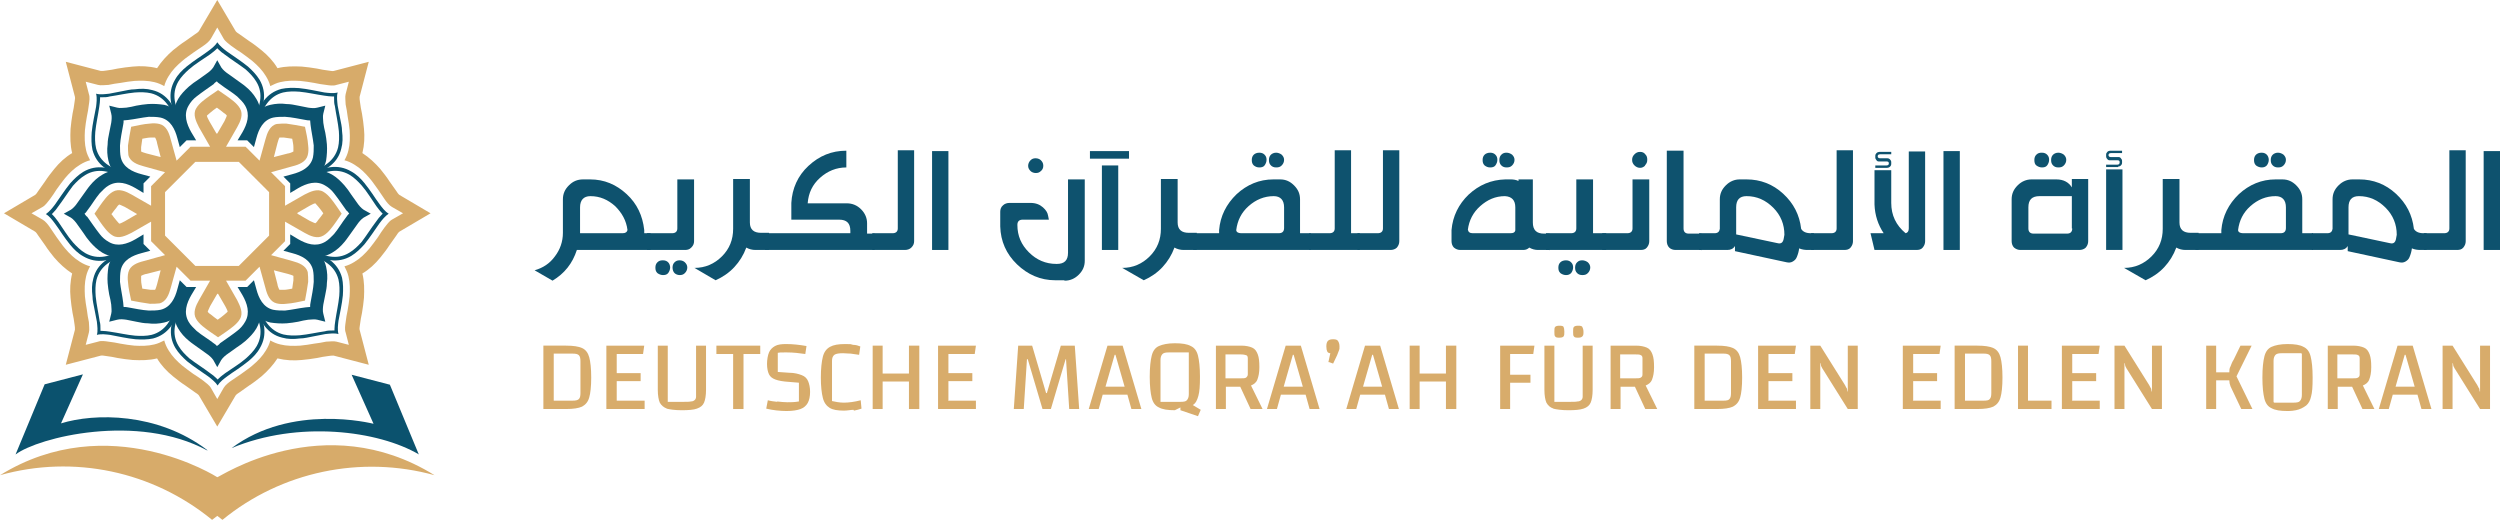 <?xml version="1.0" encoding="UTF-8"?>
<svg id="Layer_1" xmlns="http://www.w3.org/2000/svg" version="1.1" viewBox="0 0 627.1 130.4">
  <!-- Generator: Adobe Illustrator 29.2.1, SVG Export Plug-In . SVG Version: 2.1.0 Build 116)  -->
  <defs>
    <style>
      .st0 {
        fill: #d8ac6b;
      }

      .st1 {
        fill: #d7ab6a;
      }

      .st1, .st2 {
        fill-rule: evenodd;
      }

      .st3 {
        fill: #0e526e;
      }

      .st2 {
        fill: #0b526e;
      }
    </style>
  </defs>
  <g id="Layer_11" data-name="Layer_1">
    <path class="st2" d="M52,113c-17.5-9.5-42.4-3.3-48.1,1l7.3-17.6,9.6-2.5-5.5,12.3c8.4-2.6,24.2-2.8,36.7,6.7h0Z"/>
    <path class="st1" d="M55.8,130.4c-.4-.3-.9-.7-1.3-1-.4.3-.9.7-1.3,1-14.9-12.2-34.7-16.4-53.2-11.2,27.3-16.9,54.5.5,54.5.5.3.2,26.6-17.8,54.5-.5-18.5-5.1-38.4-.9-53.2,11.2h0Z"/>
    <g>
      <path class="st1" d="M39.4,17.1c1.1-1.7,2.5-3.2,4-4.5,1-.8,2-1.6,3.1-2.3.8-.6,1.6-1.1,2.4-1.7.3-.2.8-.5,1-.8l4.6-7.8,4.6,7.8c.2.3.7.6,1,.8.8.6,1.6,1.1,2.4,1.7,1.1.7,2.1,1.5,3.1,2.3,1.6,1.3,3,2.8,4,4.5,2-.5,4-.5,6.1-.4,1.3.1,2.5.3,3.8.5,1,.2,1.9.4,2.9.5.3,0,.9.2,1.3.1l8.8-2.3-2.3,8.8c0,.3,0,.9.1,1.3.1,1,.3,1.9.5,2.9.2,1.3.4,2.5.5,3.8.2,2,.1,4.1-.4,6.1,1.7,1.1,3.2,2.5,4.5,4,.8,1,1.6,2,2.3,3.1.6.8,1.1,1.6,1.7,2.4.2.3.5.8.8,1l7.8,4.6-7.8,4.6c-.3.2-.6.7-.8,1-.6.8-1.1,1.6-1.7,2.4-.7,1.1-1.5,2.1-2.3,3.1-1.3,1.6-2.8,3-4.5,4,.5,2,.5,4,.4,6.1-.1,1.3-.3,2.5-.5,3.8-.2,1-.4,1.9-.5,2.9,0,.3-.2.9-.1,1.3l2.3,8.8-8.8-2.3c-.3,0-.9,0-1.3.1-1,.1-1.9.3-2.9.5-1.3.2-2.5.4-3.8.5-2,.2-4.1.1-6.1-.4-1.1,1.7-2.5,3.2-4,4.5-1,.8-2,1.6-3.1,2.3-.8.6-1.6,1.1-2.4,1.7-.3.2-.8.5-1,.8l-4.6,7.8-4.6-7.8c-.2-.3-.7-.6-1-.8-.8-.6-1.6-1.1-2.4-1.7-1.1-.7-2.1-1.5-3.1-2.3-1.6-1.3-3-2.8-4-4.5-2,.5-4,.5-6.1.4-1.3-.1-2.5-.3-3.8-.5-1-.2-1.9-.4-2.9-.5-.3,0-.9-.2-1.3-.1l-8.8,2.3,2.3-8.8c0-.3,0-.9-.1-1.3-.1-1-.3-1.9-.5-2.9-.2-1.3-.4-2.5-.5-3.8-.2-2-.1-4.1.4-6.1-1.7-1.1-3.2-2.5-4.5-4-.8-1-1.6-2-2.3-3.1-.6-.8-1.1-1.6-1.7-2.4-.2-.3-.5-.8-.8-1l-7.8-4.6,7.8-4.6c.3-.2.6-.7.8-1,.6-.8,1.1-1.6,1.7-2.4.7-1.1,1.5-2.1,2.3-3.1,1.3-1.6,2.8-3,4.5-4-.5-2-.5-4-.4-6.1.1-1.3.3-2.5.5-3.8.2-1,.4-1.9.5-2.9,0-.3.2-.9.1-1.3l-2.3-8.8,8.8,2.3c.3,0,.9,0,1.3-.1,1-.1,1.9-.3,2.9-.5,1.3-.2,2.5-.4,3.8-.5,2-.2,4.1-.1,6.1.4h0ZM41.2,21.6c.2-.8.6-1.7,1.1-2.5.9-1.5,2.1-2.7,3.4-3.8.9-.8,1.9-1.4,2.8-2.1.8-.6,1.7-1.1,2.5-1.7.6-.4,1.5-1.1,1.9-1.8l1.6-2.8,1.6,2.8c.4.7,1.3,1.3,1.9,1.8.8.6,1.7,1.2,2.5,1.7,1,.7,1.9,1.4,2.8,2.1,1.3,1.1,2.5,2.3,3.4,3.8.5.8.9,1.7,1.1,2.5.8-.4,1.6-.8,2.5-1,1.6-.4,3.4-.4,5-.3,1.2.1,2.3.3,3.5.5,1,.2,2,.4,3,.5.7.1,1.8.3,2.6,0l3.1-.8-.8,3.1c-.2.7,0,1.8,0,2.6.2,1,.4,2,.5,3,.2,1.2.4,2.3.5,3.5.1,1.7.1,3.4-.3,5-.2.9-.6,1.8-1,2.5.8.2,1.7.6,2.5,1.1,1.5.9,2.7,2.1,3.8,3.4.8.9,1.4,1.9,2.1,2.8.6.8,1.1,1.7,1.7,2.5.4.6,1.1,1.5,1.8,1.9l2.8,1.6-2.8,1.6c-.7.4-1.3,1.3-1.8,1.9-.6.8-1.2,1.7-1.7,2.5-.7,1-1.4,1.9-2.1,2.8-1.1,1.3-2.3,2.5-3.8,3.4-.8.5-1.7.9-2.5,1.1.4.8.8,1.6,1,2.5.4,1.6.4,3.4.3,5-.1,1.2-.3,2.3-.5,3.5-.2,1-.4,2-.5,3-.1.7-.3,1.8,0,2.6l.8,3.1-3.1-.8c-.7-.2-1.8,0-2.6,0-1,.2-2,.4-3,.5-1.2.2-2.3.4-3.5.5-1.7.1-3.4.1-5-.3-.9-.2-1.8-.6-2.5-1-.2.8-.6,1.7-1.1,2.5-.9,1.5-2.1,2.7-3.4,3.8-.9.8-1.9,1.4-2.8,2.1-.8.6-1.7,1.1-2.5,1.7-.6.4-1.5,1.1-1.9,1.8l-1.6,2.8-1.6-2.8c-.4-.7-1.3-1.3-1.9-1.8-.8-.6-1.7-1.2-2.5-1.7-1-.7-1.9-1.4-2.8-2.1-1.3-1.1-2.5-2.3-3.4-3.8-.5-.8-.9-1.7-1.1-2.5-.8.4-1.6.8-2.5,1-1.6.4-3.4.4-5,.3-1.2-.1-2.3-.3-3.5-.5-1-.2-2-.4-3-.5-.7-.1-1.8-.3-2.6,0l-3.1.8.8-3.1c.2-.7,0-1.8,0-2.6-.2-1-.4-2-.5-3-.2-1.2-.4-2.3-.5-3.5-.1-1.7-.1-3.4.3-5,.2-.9.6-1.8,1-2.5-.8-.2-1.7-.6-2.5-1.1-1.5-.9-2.7-2.1-3.8-3.4-.8-.9-1.4-1.9-2.1-2.8-.6-.8-1.1-1.7-1.7-2.5-.4-.6-1.1-1.5-1.8-1.9l-2.8-1.6,2.8-1.6c.7-.4,1.3-1.3,1.8-1.9.6-.8,1.2-1.7,1.7-2.5.7-1,1.4-1.9,2.1-2.8,1.1-1.3,2.3-2.5,3.8-3.4.8-.5,1.7-.9,2.5-1.1-.4-.8-.8-1.6-1-2.5-.4-1.6-.4-3.4-.3-5,.1-1.2.3-2.3.5-3.5.2-1,.4-2,.5-3,.1-.7.3-1.8,0-2.6l-.8-3.1,3.1.8c.7.2,1.8,0,2.6,0,1-.2,2-.4,3-.5,1.2-.2,2.3-.4,3.5-.5,1.7-.1,3.4-.1,5,.3.9.2,1.8.6,2.5,1h0ZM37.9,46.7v4.9l-4.9-2.8c-1.4-.8-3.2-1.6-4.7-.7-.7.4-1.3,1-1.8,1.6-1,1.2-1.9,2.6-2.8,3.9.9,1.3,1.8,2.7,2.8,3.9.5.6,1.1,1.2,1.8,1.6,1.5.9,3.3,0,4.7-.7l4.9-2.8v4.9l3.5,3.5-5.4,1.5c-1.6.4-3.4,1.1-3.8,2.8-.2.8-.2,1.6-.1,2.4.1,1.6.5,3.2.8,4.7,1.6.3,3.2.6,4.7.8.8,0,1.6,0,2.4-.1,1.7-.4,2.4-2.3,2.8-3.8l1.5-5.4,3.5,3.5h4.9l-2.8,4.9c-.8,1.4-1.6,3.2-.7,4.7.4.7,1,1.3,1.6,1.8,1.2,1,2.6,1.9,3.9,2.8,1.3-.9,2.7-1.8,3.9-2.8.6-.5,1.2-1.1,1.6-1.8.9-1.5,0-3.3-.7-4.7l-2.8-4.9h4.9l3.5-3.5,1.5,5.4c.4,1.6,1.1,3.4,2.8,3.8.8.2,1.6.2,2.4.1,1.6-.1,3.2-.5,4.7-.8.3-1.6.6-3.2.8-4.7,0-.8,0-1.6-.1-2.4-.4-1.7-2.3-2.4-3.8-2.8l-5.4-1.5,3.5-3.5v-4.9l4.9,2.8c1.4.8,3.2,1.6,4.7.7.7-.4,1.3-1,1.8-1.6,1-1.2,1.9-2.6,2.8-3.9-.9-1.3-1.8-2.7-2.8-3.9-.5-.6-1.1-1.2-1.8-1.6-1.5-.9-3.3,0-4.7.7l-4.9,2.8v-4.9l-3.5-3.5,5.4-1.5c1.6-.4,3.4-1.1,3.8-2.8.2-.8.2-1.6.1-2.4-.1-1.6-.5-3.2-.8-4.7-1.6-.3-3.2-.6-4.7-.8-.8,0-1.6,0-2.4.1-1.7.4-2.4,2.3-2.8,3.8l-1.5,5.4-3.5-3.5h-4.9l2.8-4.9c.8-1.4,1.6-3.2.7-4.7-.4-.7-1-1.3-1.6-1.8-1.2-1-2.6-1.9-3.9-2.8-1.3.9-2.7,1.8-3.9,2.8-.6.5-1.2,1.1-1.6,1.8-.9,1.5,0,3.3.7,4.7l2.8,4.9h-4.9l-3.5,3.5-1.5-5.4c-.4-1.6-1.1-3.4-2.8-3.8-.8-.2-1.6-.2-2.4-.1-1.6.1-3.2.5-4.7.8-.3,1.6-.6,3.2-.8,4.7,0,.8,0,1.6.1,2.4.4,1.7,2.3,2.4,3.8,2.8l5.4,1.5-3.5,3.5h0ZM27.9,53.6c.4.6.8,1.1,1.3,1.7.2.2.5.6.7.8.4,0,1.1-.5,1.4-.6l3.1-1.8-3.1-1.8c-.3-.1-1-.5-1.4-.6-.3.2-.6.6-.7.8-.4.5-.9,1.1-1.3,1.7h0ZM41.4,49.6v9.5l3.8,3.8,3.8,3.8h10.9l3.8-3.8,3.8-3.8v-10.9l-3.8-3.8-3.8-3.8h-10.9l-3.8,3.8-3.8,3.8v1.4h0ZM40.3,67.8l-3.5.9c-.3,0-1.1.3-1.4.5,0,.3,0,.8,0,1.1,0,.7.2,1.4.3,2.1.7.1,1.4.2,2.1.3.3,0,.7,0,1.1,0,.2-.3.4-1.1.5-1.4l.9-3.5h0ZM54.5,73.7l-1.8,3.1c-.1.3-.5,1-.6,1.4.2.3.6.6.8.7.5.4,1.1.9,1.7,1.3.6-.4,1.1-.8,1.7-1.3.2-.2.6-.5.8-.7,0-.4-.5-1.1-.6-1.4l-1.8-3.1h0ZM68.7,67.8l.9,3.5c0,.3.3,1.1.5,1.4.3,0,.8,0,1.1,0,.7,0,1.4-.2,2.1-.3.1-.7.2-1.4.3-2.1,0-.3,0-.7,0-1.1-.3-.2-1.1-.4-1.4-.5l-3.5-.9h0ZM74.6,53.6l3.1,1.8c.3.1,1,.5,1.4.6.3-.2.6-.6.7-.8.4-.5.9-1.1,1.3-1.7-.4-.6-.8-1.1-1.3-1.7-.2-.2-.5-.6-.7-.8-.4,0-1.1.5-1.4.6l-3.1,1.8h0ZM68.7,39.4l3.5-.9c.3,0,1.1-.3,1.4-.5,0-.3,0-.8,0-1.1,0-.7-.2-1.4-.3-2.1-.7-.1-1.4-.2-2.1-.3-.3,0-.7,0-1.1,0-.2.3-.4,1.1-.5,1.4l-.9,3.5h0ZM54.5,33.5l1.8-3.1c.1-.3.5-1,.6-1.4-.2-.3-.6-.6-.8-.7-.5-.4-1.1-.9-1.7-1.3-.6.4-1.1.8-1.7,1.3-.2.2-.6.5-.8.7,0,.4.5,1.1.6,1.4l1.8,3.1h0ZM40.3,39.4l-.9-3.5c0-.3-.3-1.1-.5-1.4-.3,0-.8,0-1.1,0-.7,0-1.4.2-2.1.3-.1.7-.2,1.4-.3,2.1,0,.3,0,.7,0,1.1.3.2,1.1.4,1.4.5l3.5.9h0Z"/>
      <path class="st2" d="M28.3,42.8c-.5-.7-.9-1.6-1.1-2.5-.3-1.3-.4-2.7-.2-4.1,0-1,.2-1.9.4-2.9.2-.8.3-1.7.5-2.5.1-.7.2-1.6,0-2.3l-.5-2,2,.5c.7.2,1.6,0,2.3,0,.8-.1,1.7-.3,2.5-.5,1-.2,1.9-.3,2.9-.4,1.4-.1,2.8,0,4.1.2.9.2,1.8.6,2.5,1.1.2-.9.5-1.7,1-2.6.7-1.2,1.7-2.2,2.7-3.1.7-.6,1.5-1.2,2.3-1.7.7-.5,1.4-1,2.1-1.5.6-.4,1.3-1,1.7-1.6l1-1.8,1,1.8c.4.6,1.1,1.2,1.7,1.6.7.5,1.4,1,2.1,1.5.8.6,1.6,1.1,2.3,1.7,1.1.9,2,1.9,2.7,3.1.5.8.8,1.7,1,2.6.7-.5,1.6-.9,2.5-1.1,1.3-.3,2.7-.4,4.1-.2,1,0,1.9.2,2.9.4.8.2,1.7.3,2.5.5.7.1,1.6.2,2.3,0l2-.5-.5,2c-.2.7,0,1.6,0,2.3.1.8.3,1.7.5,2.5.2,1,.3,1.9.4,2.9.1,1.4,0,2.8-.2,4.1-.2.9-.6,1.8-1.1,2.5.9.2,1.7.5,2.6,1,1.2.7,2.2,1.7,3.1,2.7.6.7,1.2,1.5,1.7,2.3.5.7,1,1.4,1.5,2.1.4.6,1,1.3,1.6,1.7l1.8,1-1.8,1c-.6.4-1.2,1.1-1.6,1.7-.5.7-1,1.4-1.5,2.1-.6.8-1.1,1.6-1.7,2.3-.9,1.1-1.9,2-3.1,2.7-.8.5-1.7.8-2.6,1,.5.7.9,1.6,1.1,2.5.3,1.3.4,2.7.2,4.1,0,1-.2,1.9-.4,2.9-.2.8-.3,1.7-.5,2.5-.1.7-.2,1.6,0,2.3l.5,2-2-.5c-.7-.2-1.6,0-2.3,0-.8.1-1.7.3-2.5.5-1,.2-1.9.3-2.9.4-1.4.1-2.8,0-4.1-.2-.9-.2-1.8-.6-2.5-1.1-.2.9-.5,1.7-1,2.6-.7,1.2-1.7,2.2-2.7,3.1-.7.6-1.5,1.2-2.3,1.7-.7.5-1.4,1-2.1,1.5-.6.4-1.3,1-1.7,1.6l-1,1.8-1-1.8c-.4-.6-1.1-1.2-1.7-1.6-.7-.5-1.4-1-2.1-1.5-.8-.6-1.6-1.1-2.3-1.7-1.1-.9-2-1.9-2.7-3.1-.5-.8-.8-1.7-1-2.6-.7.5-1.6.9-2.5,1.1-1.3.3-2.7.4-4.1.2-1,0-1.9-.2-2.9-.4-.8-.2-1.7-.3-2.5-.5-.7-.1-1.6-.2-2.3,0l-2,.5.5-2c.2-.7,0-1.6,0-2.3-.1-.8-.3-1.7-.5-2.5-.2-1-.3-1.9-.4-2.9-.1-1.4,0-2.8.2-4.1.2-.9.6-1.8,1.1-2.5-.9-.2-1.7-.5-2.6-1-1.2-.7-2.2-1.7-3.1-2.7-.6-.7-1.2-1.5-1.7-2.3-.5-.7-1-1.4-1.5-2.1-.4-.6-1-1.3-1.6-1.7l-1.8-1,1.8-1c.6-.4,1.2-1.1,1.6-1.7.5-.7,1-1.4,1.5-2.1.6-.8,1.1-1.6,1.7-2.3.9-1.1,1.9-2,3.1-2.7.8-.5,1.7-.8,2.6-1h0ZM36,46v2.4l-2-1.2c-2.1-1.2-4.4-2-6.7-.7-.9.5-1.6,1.3-2.3,2-1.1,1.3-2,2.9-3.1,4.3-.2.3-.4.6-.7.8.2.3.4.6.7.8,1,1.4,2,2.9,3.1,4.3.6.8,1.4,1.5,2.3,2,2.2,1.3,4.6.5,6.7-.7l2-1.2v2.4l1.7,1.7-2.2.6c-2.3.6-4.6,1.7-5.2,4.2-.2,1-.2,2-.2,3,.2,1.8.6,3.5.8,5.2,0,.4.1.7.1,1.1.4,0,.7,0,1.1.1,1.7.3,3.5.7,5.2.8,1,0,2.1,0,3-.2,2.5-.6,3.6-2.9,4.2-5.2l.6-2.2,1.7,1.7h2.4l-1.2,2c-1.2,2.1-2,4.4-.7,6.7.5.9,1.3,1.6,2,2.3,1.3,1.1,2.9,2,4.3,3.1.3.2.6.4.8.7.3-.2.6-.4.8-.7,1.4-1,2.9-2,4.3-3.1.8-.6,1.5-1.4,2-2.3,1.3-2.2.5-4.6-.7-6.7l-1.2-2h2.4l1.7-1.7.6,2.2c.6,2.3,1.7,4.6,4.2,5.2,1,.2,2,.2,3,.2,1.8-.2,3.5-.6,5.2-.8.4,0,.7-.1,1.1-.1,0-.4,0-.7.1-1.1.3-1.7.7-3.5.8-5.2,0-1,0-2.1-.2-3-.6-2.5-2.9-3.6-5.2-4.2l-2.2-.6,1.7-1.7v-2.4l2,1.2c2.1,1.2,4.4,2,6.7.7.9-.5,1.6-1.3,2.3-2,1.1-1.3,2-2.9,3.1-4.3.2-.3.4-.6.7-.8-.2-.3-.4-.6-.7-.8-1-1.4-2-2.9-3.1-4.3-.6-.8-1.4-1.5-2.3-2-2.2-1.3-4.6-.5-6.7.7l-2,1.2v-2.4l-1.7-1.7,2.2-.6c2.3-.6,4.6-1.7,5.2-4.2.2-1,.2-2,.2-3-.2-1.8-.6-3.5-.8-5.2,0-.4-.1-.7-.1-1.1-.4,0-.7,0-1.1-.1-1.7-.3-3.5-.7-5.2-.8-1,0-2.1,0-3,.2-2.5.6-3.6,2.9-4.2,5.2l-.6,2.2-1.7-1.7h-2.4l1.2-2c1.2-2.1,2-4.4.7-6.7-.5-.9-1.3-1.6-2-2.3-1.3-1.1-2.9-2-4.3-3.1-.3-.2-.6-.4-.8-.7-.3.2-.6.4-.8.7-1.4,1-2.9,2-4.3,3.1-.8.6-1.5,1.4-2,2.3-1.3,2.2-.5,4.6.7,6.7l1.2,2h-2.4l-1.7,1.7-.6-2.2c-.6-2.3-1.7-4.6-4.2-5.2-1-.2-2-.2-3-.2-1.8.2-3.5.6-5.2.8-.4,0-.7.1-1.1.1,0,.4,0,.7-.1,1.1-.3,1.7-.7,3.5-.8,5.2,0,1,0,2.1.2,3,.6,2.5,2.9,3.6,5.2,4.2l2.2.6-1.7,1.7h0Z"/>
      <path class="st2" d="M44.7,30.1h1v-.2c-1.8-3-2.8-6.2-1-9.4.7-1.2,1.7-2.2,2.7-3.1,1.6-1.4,3.5-2.5,5.2-3.7.5-.4,1.1-.8,1.6-1.3l.3-.3.3.3c.5.5,1,.9,1.6,1.3,1.7,1.3,3.5,2.4,5.2,3.7,1,.9,2,1.9,2.7,3.1,1.9,3.1.9,6.4-.8,9.4v.2c-.1,0,.9,0,.9,0,1.8-3.2,2.7-6.7.7-10.1-.8-1.3-1.8-2.3-2.9-3.3-.9-.7-1.8-1.4-2.7-2-.9-.6-1.7-1.2-2.6-1.8-.8-.6-1.8-1.4-2.4-2.3-.6,1-1.6,1.7-2.4,2.3-.8.6-1.7,1.2-2.6,1.8-.9.6-1.8,1.3-2.7,2-1.1.9-2.2,2-2.9,3.3-2,3.4-1.1,6.9.7,10.1h0Z"/>
      <path class="st2" d="M64.2,30l.7.7v-.3c1-3.3,2.6-6.3,6.1-7.2,1.3-.3,2.7-.3,4.1-.2,2.1.2,4.2.7,6.3,1,.7.1,1.4.2,2,.2h.4s0,.4,0,.4c0,.7,0,1.4.2,2,.3,2.1.8,4.2,1,6.3.1,1.4.1,2.8-.2,4.1-.9,3.5-3.9,5.2-7.2,6.1h-.3c0,0,.7.8.7.8,3.5-1,6.7-2.8,7.6-6.6.4-1.4.4-2.9.2-4.4,0-1.1-.3-2.2-.5-3.3-.2-1-.4-2-.6-3.1-.1-1-.3-2.3,0-3.3-1.1.3-2.4.1-3.3,0-1-.2-2-.4-3.1-.6-1.1-.2-2.2-.4-3.3-.5-1.5-.1-3-.1-4.4.2-3.8,1-5.6,4.1-6.6,7.6h0Z"/>
      <path class="st2" d="M78,43.8v1h.2c3-1.8,6.2-2.8,9.4-1,1.2.7,2.2,1.7,3.1,2.7,1.4,1.6,2.5,3.5,3.7,5.2.4.5.8,1.1,1.3,1.6l.3.3-.3.3c-.5.5-.9,1-1.3,1.6-1.3,1.7-2.4,3.5-3.7,5.2-.9,1-1.9,2-3.1,2.7-3.1,1.9-6.4.9-9.4-.8h-.2c0-.1,0,.9,0,.9,3.2,1.8,6.7,2.7,10.1.7,1.3-.8,2.3-1.8,3.3-2.9.7-.9,1.4-1.8,2-2.7.6-.9,1.2-1.7,1.8-2.6.6-.8,1.4-1.8,2.3-2.4-1-.6-1.7-1.6-2.3-2.4-.6-.8-1.2-1.7-1.8-2.6-.6-.9-1.3-1.8-2-2.7-.9-1.1-2-2.2-3.3-2.9-3.4-2-6.9-1.1-10.1.7h0Z"/>
      <path class="st2" d="M78.1,63.3l-.7.7h.3c3.3,1,6.3,2.6,7.2,6.1.3,1.3.3,2.7.2,4.1-.2,2.1-.7,4.2-1,6.3-.1.7-.2,1.4-.2,2v.4s-.4,0-.4,0c-.7,0-1.4,0-2,.2-2.1.3-4.2.8-6.3,1-1.4.1-2.8.1-4.1-.2-3.5-.9-5.2-3.9-6.1-7.2v-.3c0,0-.8.7-.8.7,1,3.5,2.8,6.7,6.6,7.6,1.4.4,2.9.4,4.4.2,1.1,0,2.2-.3,3.3-.5,1-.2,2-.4,3.1-.6,1-.1,2.3-.3,3.3,0-.3-1.1-.1-2.4,0-3.3.2-1,.4-2,.6-3.1.2-1.1.4-2.2.5-3.3.1-1.5.1-3-.2-4.4-1-3.8-4.1-5.6-7.6-6.6h0Z"/>
      <path class="st2" d="M64.4,77.2h-1v.2c1.8,3,2.8,6.2,1,9.4-.7,1.2-1.7,2.2-2.7,3.1-1.6,1.4-3.5,2.5-5.2,3.7-.5.4-1.1.8-1.6,1.3l-.3.3-.3-.3c-.5-.5-1-.9-1.6-1.3-1.7-1.3-3.5-2.4-5.2-3.7-1-.9-2-1.9-2.7-3.1-1.9-3.1-.9-6.4.8-9.4v-.2c.1,0-.9,0-.9,0-1.8,3.2-2.7,6.7-.7,10.1.8,1.3,1.8,2.3,2.9,3.3.9.7,1.8,1.4,2.7,2,.9.6,1.7,1.2,2.6,1.8.8.6,1.8,1.4,2.4,2.3.6-1,1.6-1.7,2.4-2.3.8-.6,1.7-1.2,2.6-1.8.9-.6,1.8-1.3,2.7-2,1.1-.9,2.2-2,2.9-3.3,2-3.4,1.1-6.9-.7-10.1h0Z"/>
      <path class="st2" d="M44.8,77.2l-.7-.7v.3c-1,3.3-2.6,6.3-6.1,7.2-1.3.3-2.7.3-4.1.2-2.1-.2-4.2-.7-6.3-1-.7-.1-1.4-.2-2-.2h-.4s0-.4,0-.4c0-.7,0-1.4-.2-2-.3-2.1-.8-4.2-1-6.3-.1-1.4-.1-2.8.2-4.1.9-3.5,3.9-5.2,7.2-6.1h.3c0,0-.7-.8-.7-.8-3.5,1-6.7,2.8-7.6,6.6-.4,1.4-.4,2.9-.2,4.4,0,1.1.3,2.2.5,3.3.2,1,.4,2,.6,3.1.1,1,.3,2.3,0,3.3,1.1-.3,2.4-.1,3.3,0,1,.2,2,.4,3.1.6,1.1.2,2.2.4,3.3.5,1.5.1,3,.1,4.4-.2,3.8-1,5.6-4.1,6.6-7.6h0Z"/>
      <path class="st2" d="M31,63.5v-1h-.2c-3,1.8-6.2,2.8-9.4,1-1.2-.7-2.2-1.7-3.1-2.7-1.4-1.6-2.5-3.5-3.7-5.2-.4-.5-.8-1.1-1.3-1.6l-.3-.3.3-.3c.5-.5.9-1,1.3-1.6,1.3-1.7,2.4-3.5,3.7-5.2.9-1,1.9-2,3.1-2.7,3.1-1.9,6.4-.9,9.4.8h.2c0,.1,0-.9,0-.9-3.2-1.8-6.7-2.7-10.1-.7-1.3.8-2.3,1.8-3.3,2.9-.7.9-1.4,1.8-2,2.7-.6.9-1.2,1.7-1.8,2.6-.6.8-1.4,1.8-2.3,2.4,1,.6,1.7,1.6,2.3,2.4.6.8,1.2,1.7,1.8,2.6.6.9,1.3,1.8,2,2.7.9,1.1,2,2.2,3.3,2.9,3.4,2,6.9,1.1,10.1-.7h0Z"/>
      <path class="st2" d="M30.9,44l.7-.7h-.3c-3.3-1-6.3-2.6-7.2-6.1-.3-1.3-.3-2.7-.2-4.1.2-2.1.7-4.2,1-6.3.1-.7.2-1.4.2-2v-.4s.4,0,.4,0c.7,0,1.4,0,2-.2,2.1-.3,4.2-.8,6.3-1,1.4-.1,2.8-.1,4.1.2,3.5.9,5.2,3.9,6.1,7.2v.3c0,0,.8-.7.8-.7-1-3.5-2.8-6.7-6.6-7.6-1.4-.4-2.9-.4-4.4-.2-1.1,0-2.2.3-3.3.5-1,.2-2,.4-3.1.6-1,.1-2.3.3-3.3,0,.3,1.1.1,2.4,0,3.3-.2,1-.4,2-.6,3.1-.2,1.1-.4,2.2-.5,3.3-.1,1.5-.1,3,.2,4.4,1,3.8,4.1,5.6,7.6,6.6h0Z"/>
    </g>
    <path class="st2" d="M105.1,114c-10.2-6-30.3-8.6-47-1.6,15.1-11.3,35.1-6.2,35.6-6.1l-5.5-12.3,9.6,2.5,7.3,17.6h0Z"/>
  </g>
  <g>
    <g>
      <path class="st3" d="M163.2,62.7h-18.5c-1.1,3.4-3.1,5.9-6.1,7.7l-4.5-2.6c2.1-.6,3.8-1.7,5.1-3.5,1.3-1.7,2-3.7,2-5.9h0s0,0,0,0v-8.4c0-1.4.5-2.5,1.5-3.5,1-1,2.1-1.5,3.6-1.5h1.7c3.6,0,6.6,1.3,9.2,3.7,2.6,2.4,4,5.4,4.4,9v.2c0,0,0,.2,0,.3,0,.1,0,.2,0,.3h1.6v4.2h0ZM145.4,58.5h10.8c.7,0,1.1-.3,1.2-.8-.3-2.4-1.4-4.3-3.1-6-1.8-1.6-3.8-2.5-6.2-2.5-1.7,0-2.6,1-2.6,2.8v6.5h0Z"/>
      <path class="st3" d="M171.8,62.7h-9.5v-4.2h6.3c.8,0,1.3-.4,1.3-1.2v-12.3h4.2v15.5c0,.6-.2,1.1-.7,1.6s-1,.6-1.6.6h0ZM166.3,69c-.5,0-1-.2-1.4-.5-.4-.4-.5-.8-.5-1.4s.2-1,.5-1.3c.4-.4.8-.5,1.4-.5s1,.2,1.3.5.5.8.5,1.3-.2,1-.5,1.4-.8.5-1.3.5ZM172.4,67.1c0,.5-.2,1-.6,1.4-.4.4-.8.5-1.3.5s-1-.2-1.3-.5-.5-.8-.5-1.4.2-1,.5-1.3c.4-.4.8-.5,1.3-.5s1,.2,1.3.5c.4.4.6.8.6,1.3Z"/>
      <path class="st3" d="M192.8,62.7h-3.3c-.8,0-1.6-.2-2.3-.6-.7,1.9-1.7,3.5-3,4.9s-2.9,2.5-4.7,3.3l-5.3-3.1h0c2.7,0,5-1,6.9-2.9,1.9-1.9,2.8-4.2,2.8-6.9v-12.5h4.2v10.9c0,1.8,1,2.6,2.8,2.6h2v4.2h0Z"/>
      <path class="st3" d="M219.4,62.7h-27.5v-4.2h21.4v-.6c0-1.9-.9-2.8-2.8-2.8h-12v-4.2h0c.2-3.6,1.6-6.8,4.3-9.3s5.8-3.8,9.5-3.8h0v4.2h0c-2.5,0-4.7.9-6.6,2.6-1.9,1.7-2.9,3.8-3.1,6.4h9.8c1.4,0,2.6.5,3.6,1.5s1.5,2.2,1.5,3.5v2.6h1.9v4.2h0Z"/>
      <path class="st3" d="M227.1,62.7h-8.3v-4.2h5.1c.8,0,1.3-.4,1.3-1.2v-19.6h4.1v22.8c0,.6-.2,1.1-.7,1.6-.4.4-1,.6-1.6.6h0Z"/>
      <path class="st3" d="M237.9,62.7h-4.1v-24.8h4.1v24.8Z"/>
      <path class="st3" d="M266.9,70.3h-2.2c-3.7,0-6.9-1.4-9.6-4s-4.1-5.8-4.2-9.5v-3.7c0-.6.2-1.2.7-1.6.4-.4,1-.6,1.6-.6h5.3c1.3,0,2.3.4,3.1,1.1.8.7,1.2,1.4,1.3,2.1l.2,1h-6.6c-.8,0-1.3.4-1.3,1.3h0c0,2.8,1,5,2.9,6.9,1.9,1.9,4.2,2.9,6.9,2.9h.1c1.9,0,2.8-.9,2.8-2.8v-18.4h4.2v20.4c0,1.4-.5,2.5-1.5,3.5-1,1-2.2,1.5-3.5,1.5h0ZM261.7,41.6c0,.5-.2,1-.6,1.3-.4.4-.8.5-1.3.5s-1-.2-1.3-.5c-.4-.4-.6-.8-.6-1.3s.2-1,.6-1.4.8-.5,1.3-.5,1,.2,1.3.5c.4.4.6.8.6,1.4Z"/>
      <path class="st3" d="M283.2,39.8h-9.8v-1.9h9.8v1.9ZM280.5,62.7h-4.1v-21.2h4.1v21.2Z"/>
      <path class="st3" d="M300.2,62.7h-3.3c-.8,0-1.6-.2-2.3-.6-.7,1.9-1.7,3.5-3,4.9s-2.9,2.5-4.7,3.3l-5.4-3.1h0c2.7,0,5-1,6.9-2.9,1.9-1.9,2.8-4.2,2.8-6.9v-12.5h4.2v10.9c0,1.8,1,2.6,2.8,2.6h2v4.2h0Z"/>
      <path class="st3" d="M328.9,62.7h-29.6v-4.2h6.5c0-.1,0-.4,0-.6v-.2c.3-3.5,1.8-6.5,4.4-9,2.6-2.4,5.7-3.7,9.2-3.7h1.7c1.4,0,2.5.5,3.5,1.5s1.5,2.1,1.5,3.5v8.5h2.7v4.2h0ZM322.1,57.3v-5.3c0-1.8-.9-2.8-2.6-2.8-2.4,0-4.5.9-6.3,2.5s-2.8,3.6-3.1,6c0,.5.5.8,1.2.8h9.5c.8,0,1.3-.4,1.3-1.3h0ZM315.9,42c-.6,0-1-.2-1.4-.5-.4-.4-.5-.8-.5-1.4s.2-1,.5-1.3.8-.5,1.4-.5,1,.2,1.3.5c.4.4.5.8.5,1.3s-.2,1-.5,1.4-.8.5-1.3.5ZM322.1,40.1c0,.5-.2,1-.6,1.4s-.8.5-1.4.5-1-.2-1.3-.5c-.4-.4-.5-.8-.5-1.4s.2-1,.5-1.3.8-.5,1.3-.5,1,.2,1.4.5c.4.4.6.8.6,1.3Z"/>
      <path class="st3" d="M341.1,62.7h-12.7v-4.2h5.1c.8,0,1.3-.4,1.3-1.2v-19.6h4.1v20.8h2.2v4.2h0Z"/>
      <path class="st3" d="M348.8,62.7h-8.3v-4.2h5.1c.8,0,1.3-.4,1.3-1.2v-19.6h4.1v22.8c0,.6-.2,1.1-.6,1.6-.4.4-1,.6-1.6.6h0Z"/>
      <path class="st3" d="M388.6,62.7h-2.8c-.8,0-1.5-.2-2.2-.6-.4.4-.9.6-1.5.6h-15.8c-.6,0-1.1-.2-1.6-.6-.4-.4-.6-1-.6-1.6v-2.8c.3-3.5,1.8-6.5,4.3-8.9,2.6-2.4,5.6-3.7,9.2-3.8h1.4c.6,0,1.3.1,1.9.4v-.4h3.6v10.8c0,1.9.9,2.8,2.8,2.8h1.4v4.2h0ZM380.1,57.8v-5.8c0-1.8-.9-2.7-2.6-2.8-2.4,0-4.4.9-6.2,2.5s-2.8,3.6-3.1,5.9c.1.6.5.9,1.2.9h9.5c.7,0,1.1-.2,1.2-.7h0ZM373.8,42c-.6,0-1-.2-1.4-.5-.4-.4-.5-.8-.5-1.4s.2-1,.5-1.3.8-.5,1.4-.5,1,.2,1.3.5c.4.4.5.8.5,1.3s-.2,1-.5,1.4-.8.5-1.3.5ZM379.9,40.1c0,.5-.2,1-.6,1.4s-.8.5-1.4.5-1-.2-1.3-.5c-.4-.4-.5-.8-.5-1.4s.2-1,.5-1.3c.4-.4.8-.5,1.3-.5s1,.2,1.4.5c.4.4.6.8.6,1.3Z"/>
      <path class="st3" d="M402.8,62.7h-15v-4.2h6.3c.8,0,1.3-.4,1.3-1.2v-12.3h4.2v13.5h3.3v4.2h0ZM392.8,69c-.5,0-1-.2-1.4-.5-.4-.4-.5-.8-.5-1.4s.2-1,.5-1.3.8-.5,1.4-.5,1,.2,1.3.5c.4.4.5.8.5,1.3s-.2,1-.5,1.4c-.4.4-.8.5-1.3.5ZM398.9,67.1c0,.5-.2,1-.6,1.4s-.8.5-1.4.5-1-.2-1.3-.5c-.4-.4-.5-.8-.5-1.4s.2-1,.5-1.3c.4-.4.8-.5,1.3-.5s1,.2,1.4.5c.4.4.6.8.6,1.3Z"/>
      <path class="st3" d="M411.4,62.7h-9.5v-4.2h6.3c.8,0,1.3-.4,1.3-1.2v-12.3h4.2v15.5c0,.6-.2,1.1-.6,1.6s-1,.6-1.6.6h0ZM412.7,41.5c-.4.4-.8.6-1.3.6s-1-.2-1.4-.6-.6-.8-.6-1.4.2-1,.6-1.4.8-.6,1.4-.6,1,.2,1.3.6c.4.4.5.8.5,1.4s-.2,1-.6,1.4h0Z"/>
      <path class="st3" d="M426.7,62.7h-6.4c-.6,0-1.2-.2-1.6-.6-.4-.4-.6-1-.6-1.6v-22.7h4.2v19.5c0,.8.4,1.3,1.3,1.3h3.2v4.2h0Z"/>
      <path class="st3" d="M454.9,62.7h-1.5c-.7,0-1.4-.1-2.1-.4-.1.8-.3,1.5-.6,2.2h0c-.2.5-.5.8-1,1.1s-1,.3-1.5.2l-13-2.8v-1.3c-.4.7-1.1,1-1.9,1h-7.1v-4.2h3.9c.8,0,1.2-.4,1.3-1.1v-7.4c0-1.4.5-2.5,1.5-3.5,1-1,2.2-1.5,3.5-1.5h1.7c3.5,0,6.6,1.2,9.2,3.6,2.6,2.4,4.1,5.3,4.5,8.8.4.7,1.2,1.1,2.4,1.1h.8v4.2h0ZM435.5,58.8l10.4,2.2c.8.2,1.3-.1,1.5-1l.2-1.1c0-2.6-.9-4.9-2.8-6.8s-4.1-2.9-6.7-2.9c-1.8,0-2.6,1-2.6,2.8v6.8h0Z"/>
      <path class="st3" d="M462.6,62.7h-8.3v-4.2h5.1c.8,0,1.3-.4,1.3-1.2v-19.6h4.1v22.8c0,.6-.2,1.1-.6,1.6s-1,.6-1.6.6h0Z"/>
      <path class="st3" d="M480.8,62.7h-10.6l-1-4.2h3.3c-1.4-2.1-2.2-4.5-2.3-7.2v-8.6h4.2v8.2c0,3.1,1.2,5.6,3.6,7.6.5-.1.8-.5.8-1.2v-19.3h4.1v22.5c0,.6-.2,1.1-.6,1.6s-1,.6-1.6.6h0ZM473.4,42.1h-3v-.6h2.8c.4,0,.6-.2.6-.5h0c0-.4-.2-.5-.6-.5h-1.8c-.3,0-.5,0-.7-.3s-.3-.4-.3-.7v-.4c0-.3.1-.5.3-.7.2-.2.5-.3.7-.3h3v.6h-2.8c-.4,0-.6.2-.6.5s.2.5.6.5h1.8c.3,0,.5.1.7.3.2.2.3.4.3.7v.4c0,.3-.1.5-.3.7-.2.2-.5.3-.7.3h0Z"/>
      <path class="st3" d="M491.6,62.7h-4.1v-24.8h4.1v24.8Z"/>
      <path class="st3" d="M521.6,62.7h-14.8c-.6,0-1.1-.2-1.6-.6-.4-.4-.6-1-.6-1.6v-10.5c0-1.4.5-2.5,1.5-3.5,1-1,2.2-1.5,3.5-1.5h6.2c1.8,0,3.1.7,3.9,2v-2.1h4.1v15.6c0,.6-.2,1.1-.6,1.6-.4.4-1,.6-1.6.6h0ZM519.7,57.3v-8.1h-8.1c-1.9,0-2.8.9-2.8,2.8v5.3c0,.8.4,1.3,1.3,1.3h8.4c.8,0,1.3-.4,1.3-1.3h0ZM512.2,42c-.5,0-1-.2-1.4-.5s-.5-.8-.5-1.4.2-1,.5-1.3c.4-.4.8-.5,1.4-.5s1,.2,1.3.5c.4.4.5.8.5,1.3s-.2,1-.5,1.4-.8.5-1.3.5ZM518.3,40.1c0,.5-.2,1-.6,1.4s-.8.5-1.4.5-1-.2-1.3-.5c-.4-.4-.5-.8-.5-1.4s.2-1,.5-1.3.8-.5,1.3-.5,1,.2,1.4.5c.4.4.6.8.6,1.3Z"/>
      <path class="st3" d="M531.3,41.9h-3v-.6h2.8c.4,0,.6-.2.6-.6h0c0-.4-.2-.5-.6-.5h-1.8c-.3,0-.5,0-.7-.3-.2-.2-.3-.4-.3-.7v-.4c0-.3.1-.5.3-.7.2-.2.5-.3.7-.3h3v.6h-2.8c-.4,0-.6.2-.6.5s.2.5.6.5h1.8c.3,0,.5,0,.7.3.2.2.3.4.3.7v.4c0,.3-.1.5-.3.7-.2.2-.5.3-.7.3h0ZM532.4,62.7h-4.1v-20.2h4.1v20.2Z"/>
      <path class="st3" d="M551.5,62.7h-3.3c-.8,0-1.6-.2-2.3-.6-.7,1.9-1.7,3.5-3,4.9s-2.9,2.5-4.7,3.3l-5.4-3.1h0c2.7,0,5-1,6.9-2.9s2.8-4.2,2.8-6.9v-12.5h4.2v10.9c0,1.8,1,2.6,2.8,2.6h2v4.2h0Z"/>
      <path class="st3" d="M580.3,62.7h-29.6v-4.2h6.5c0-.1,0-.4,0-.6v-.2c.3-3.5,1.8-6.5,4.4-9,2.6-2.4,5.7-3.7,9.2-3.7h1.7c1.4,0,2.5.5,3.5,1.5s1.5,2.1,1.5,3.5v8.5h2.7v4.2h0ZM573.4,57.3v-5.3c0-1.8-.9-2.8-2.6-2.8-2.4,0-4.5.9-6.3,2.5s-2.8,3.6-3.1,6c0,.5.5.8,1.2.8h9.5c.8,0,1.3-.4,1.3-1.3h0ZM567.3,42c-.5,0-1-.2-1.4-.5-.4-.4-.5-.8-.5-1.4s.2-1,.5-1.3.8-.5,1.4-.5,1,.2,1.3.5.5.8.5,1.3-.2,1-.5,1.4c-.4.4-.8.5-1.3.5ZM573.4,40.1c0,.5-.2,1-.6,1.4s-.8.5-1.4.5-1-.2-1.3-.5c-.4-.4-.5-.8-.5-1.4s.2-1,.5-1.3.8-.5,1.3-.5,1,.2,1.4.5c.4.4.6.8.6,1.3Z"/>
      <path class="st3" d="M608.6,62.7h-1.5c-.7,0-1.4-.1-2.1-.4-.1.8-.3,1.5-.6,2.2h0c-.2.5-.5.8-1,1.1s-1,.3-1.5.2l-13-2.8v-1.3c-.4.7-1.1,1-1.9,1h-7.1v-4.2h3.9c.8,0,1.2-.4,1.3-1.1v-7.4c0-1.4.5-2.5,1.5-3.5,1-1,2.2-1.5,3.5-1.5h1.7c3.5,0,6.6,1.2,9.2,3.6,2.6,2.4,4.1,5.3,4.5,8.8.4.7,1.2,1.1,2.4,1.1h.8v4.2h0ZM589.1,58.8l10.4,2.2c.8.2,1.3-.1,1.5-1l.2-1.1c0-2.6-.9-4.9-2.8-6.8s-4.1-2.9-6.7-2.9c-1.8,0-2.6,1-2.6,2.8v6.8h0Z"/>
      <path class="st3" d="M616.3,62.7h-8.3v-4.2h5.1c.8,0,1.3-.4,1.3-1.2v-19.6h4.1v22.8c0,.6-.2,1.1-.6,1.6s-1,.6-1.6.6h0Z"/>
      <path class="st3" d="M627.1,62.7h-4.1v-24.8h4.1v24.8Z"/>
    </g>
    <g>
      <path class="st0" d="M142,86.7c1.8,0,3.1.2,4,.6.9.4,1.5,1.2,1.8,2.3s.5,2.8.5,5.1-.2,4-.5,5c-.3,1.1-.9,1.8-1.8,2.3-.9.4-2.2.6-4,.6h-5.7v-15.9h5.7ZM138.9,100.5h4.7c.8,0,1.3-.1,1.6-.4.3-.3.4-.8.4-1.5v-8c0-.7-.1-1.2-.4-1.5-.3-.3-.8-.4-1.6-.4h-4.7v11.7h0Z"/>
      <path class="st0" d="M154.7,100.5h7v2.1h-9.6v-15.9h9.5l-.3,2.1h-6.6v4.8h6v2h-6v4.8h0Z"/>
      <path class="st0" d="M167.3,102.5c-.8-.3-1.4-.8-1.8-1.5-.3-.7-.5-1.8-.5-3.2v-11.1h2.5v14.1h3.7c1,0,1.7,0,2.1-.1.5,0,.8-.2,1-.4s.3-.5.3-.8v-12.8h2.5v11.1c0,1.4-.2,2.5-.5,3.2s-.9,1.2-1.8,1.5c-.8.3-2.1.4-3.8.4s-3-.2-3.8-.4h0Z"/>
      <path class="st0" d="M186.4,102.6h-2.5v-13.8h-4.2v-2.1h11v2.1h-4.2v13.8h0Z"/>
      <path class="st0" d="M194.9,100.7c.9.1,1.8.2,2.6.2s1.8,0,2.9-.2v-4.7l-2.4-.2c-1.6-.1-2.7-.3-3.5-.6-.8-.3-1.3-.7-1.6-1.3s-.5-1.5-.5-2.6.2-2.2.5-2.9.8-1.2,1.5-1.6,1.7-.5,2.8-.5c1.7,0,3.4.2,5.1.5l-.3,2c-1.4-.2-2.9-.4-4.7-.4s-1.6,0-2.2.1v4.8l2.8.2c1.4,0,2.4.3,3.2.6.8.3,1.3.8,1.6,1.5s.5,1.6.5,2.7-.2,2.1-.6,2.8c-.4.7-1,1.2-1.8,1.5s-2,.5-3.5.5-3.5-.2-5.1-.6l.4-2.1c.7.2,1.5.3,2.4.4h0Z"/>
      <path class="st0" d="M214.1,102.8c-.7,0-1.5.2-2.4.2-1.6,0-2.8-.2-3.6-.7s-1.4-1.3-1.7-2.5-.5-2.9-.5-5.1.2-4,.5-5.2.9-2,1.8-2.5c.9-.5,2.1-.7,3.8-.7s1.2,0,2,.2c.7,0,1.3.2,1.8.4l-.3,2.1c-.6-.1-1.3-.2-2.1-.3-.8,0-1.4-.1-1.9-.1-1,0-1.8.1-2.2.4-.4.3-.6.8-.6,1.5v10.1c.9.2,1.9.4,3,.4s2.7-.2,4.2-.6l.2,2.1c-.6.2-1.3.4-1.9.5h0Z"/>
      <path class="st0" d="M230.6,86.7v15.9h-2.6v-6.9h-6.6v6.9h-2.5v-15.9h2.5v7h6.6v-7h2.6Z"/>
      <path class="st0" d="M237.8,100.5h7v2.1h-9.5v-15.9h9.5l-.3,2.1h-6.6v4.8h6v2h-6v4.8h0Z"/>
      <path class="st0" d="M255.4,86.7h3.5l3.5,11.9h.2l3.5-11.9h3.5l1.1,15.9h-2.5l-.8-12.5h-.1l-3.7,12.5h-2.1l-3.7-12.5h-.2l-.8,12.5h-2.5l1.1-15.9h0Z"/>
      <path class="st0" d="M282.7,99h-6.1l-1,3.6h-2.5l4.7-15.9h3.8l4.7,15.9h-2.5l-1-3.6h0ZM282.1,97l-2.3-8h-.2l-2.3,8h4.9,0Z"/>
      <path class="st0" d="M301.1,103l-.6,1.4-4.4-1.5v-.7l-1.4.7c-1.8,0-3.1-.2-4-.7-.9-.4-1.5-1.2-1.8-2.4s-.5-2.9-.5-5.3.2-4.1.5-5.3.9-2,1.8-2.4c.9-.4,2.2-.7,4-.7s3.1.2,4,.7c.9.4,1.5,1.2,1.8,2.4s.5,2.9.5,5.3-.1,3.7-.4,4.8-.7,1.9-1.4,2.3l2,1.2h0ZM296.1,100.8c.8,0,1.4-.1,1.6-.4.3-.3.5-.8.5-1.5v-10.5h-5c-.8,0-1.3.1-1.6.4-.3.3-.5.8-.5,1.5v10.5h5Z"/>
      <path class="st0" d="M313.7,102.6l-2.6-5.6h-3.6v5.6h-2.5v-15.9h6.4c1.1,0,2,.2,2.7.5s1.1.9,1.4,1.7c.3.8.4,1.8.4,3.2s-.2,2.3-.5,3.1-.9,1.2-1.6,1.5l2.9,5.9h-2.8,0ZM307.4,94.9h3.8c.7,0,1.1,0,1.4-.2.2-.2.4-.4.4-.8v-4c0-.4-.1-.7-.4-.8s-.7-.2-1.4-.2h-3.8v6.2h0Z"/>
      <path class="st0" d="M327.4,99h-6.1l-1,3.6h-2.5l4.7-15.9h3.8l4.7,15.9h-2.5l-1-3.6h0ZM326.8,97l-2.3-8h-.2l-2.3,8h4.9,0Z"/>
      <path class="st0" d="M333.2,90.9l.5-2.3c-.4,0-.7-.2-.8-.5-.1-.2-.2-.6-.2-1.2s.1-1.1.4-1.4.7-.4,1.3-.4,1,.1,1.2.4c.2.3.4.7.4,1.4s0,.6-.1.9-.3.8-.5,1.3l-1,2.1-1.1-.4h0Z"/>
      <path class="st0" d="M347.3,99h-6.1l-1,3.6h-2.5l4.7-15.9h3.8l4.7,15.9h-2.5l-1-3.6h0ZM346.7,97l-2.3-8h-.2l-2.3,8h4.9,0Z"/>
      <path class="st0" d="M365.3,86.7v15.9h-2.6v-6.9h-6.6v6.9h-2.5v-15.9h2.5v7h6.6v-7h2.6Z"/>
      <path class="st0" d="M378.8,102.6h-2.5v-15.9h8.6l-.3,2.1h-5.8v5.2h5.1v2h-5.1v6.6h0Z"/>
      <path class="st0" d="M389.7,102.5c-.9-.3-1.4-.8-1.8-1.5-.3-.7-.5-1.8-.5-3.2v-11.1h2.5v14.1h3.7c1,0,1.7,0,2.1-.1.5,0,.8-.2,1-.4s.3-.5.3-.8v-12.8h2.5v11.1c0,1.4-.2,2.5-.5,3.2s-.9,1.2-1.8,1.5-2.1.4-3.8.4-3-.2-3.8-.4h0ZM390.1,84.4c-.2-.2-.2-.6-.2-1.2s0-1,.2-1.2c.2-.2.5-.3,1.1-.3s.9.1,1,.3.2.6.2,1.2,0,.9-.2,1.2c-.2.2-.5.3-1,.3s-.9,0-1.1-.3ZM394.8,84.4c-.2-.2-.2-.6-.2-1.2s0-1,.2-1.2c.2-.2.5-.3,1.1-.3s.9.1,1,.3.3.6.3,1.2,0,.9-.3,1.2c-.2.2-.5.3-1,.3s-.9,0-1.1-.3Z"/>
      <path class="st0" d="M412.7,102.6l-2.6-5.6h-3.6v5.6h-2.5v-15.9h6.4c1.1,0,2,.2,2.7.5s1.1.9,1.4,1.7c.3.8.4,1.8.4,3.2s-.2,2.3-.5,3.1-.9,1.2-1.6,1.5l2.9,5.9h-2.8,0ZM406.4,94.9h3.8c.7,0,1.1,0,1.4-.2s.4-.4.4-.8v-4c0-.4-.1-.7-.4-.8-.3-.2-.7-.2-1.4-.2h-3.8v6.2h0Z"/>
      <path class="st0" d="M430.7,86.7c1.8,0,3.1.2,4,.6.9.4,1.5,1.2,1.8,2.3.3,1.1.5,2.8.5,5.1s-.2,4-.5,5c-.3,1.1-.9,1.8-1.8,2.3-.9.4-2.2.6-4,.6h-5.7v-15.9h5.7ZM427.6,100.5h4.7c.8,0,1.3-.1,1.5-.4.3-.3.4-.8.4-1.5v-8c0-.7-.1-1.2-.4-1.5-.3-.3-.8-.4-1.5-.4h-4.7v11.7h0Z"/>
      <path class="st0" d="M443.5,100.5h7v2.1h-9.5v-15.9h9.5l-.3,2.1h-6.6v4.8h6v2h-6v4.8h0Z"/>
      <path class="st0" d="M454.1,86.7h2.5l6.2,9.9c.2.4.4.8.5.9,0,.2.1.4.1.7h.1v-11.5h2.5v15.9h-2.5l-6.2-9.9c-.3-.4-.4-.8-.5-.9,0-.2-.1-.4-.1-.7h-.1v11.5h-2.5v-15.9h0Z"/>
      <path class="st0" d="M479.8,100.5h7v2.1h-9.5v-15.9h9.5l-.3,2.1h-6.6v4.8h6v2h-6v4.8h0Z"/>
      <path class="st0" d="M496,86.7c1.8,0,3.1.2,4,.6.9.4,1.5,1.2,1.8,2.3.3,1.1.5,2.8.5,5.1s-.2,4-.5,5c-.3,1.1-.9,1.8-1.8,2.3-.9.4-2.2.6-4,.6h-5.7v-15.9h5.7ZM492.9,100.5h4.7c.8,0,1.3-.1,1.5-.4.3-.3.4-.8.4-1.5v-8c0-.7-.1-1.2-.4-1.5-.3-.3-.8-.4-1.5-.4h-4.7v11.7h0Z"/>
      <path class="st0" d="M506.2,86.7h2.5v13.8h5.9v2.1h-8.4v-15.9Z"/>
      <path class="st0" d="M519.7,100.5h7v2.1h-9.5v-15.9h9.5l-.3,2.1h-6.6v4.8h6v2h-6v4.8h0Z"/>
      <path class="st0" d="M530.4,86.7h2.5l6.2,9.9c.2.4.4.8.5.9,0,.2.1.4.1.7h.1v-11.5h2.5v15.9h-2.5l-6.2-9.9c-.3-.4-.4-.8-.5-.9,0-.2-.1-.4-.1-.7h-.1v11.5h-2.5v-15.9h0Z"/>
      <path class="st0" d="M565,102.6h-2.8l-1.9-4c-.3-.7-.6-1.2-.8-1.7s-.3-1-.3-1.5h-3.3v7.2h-2.5v-15.9h2.5v6.7h3.3c0-.5,0-1,.3-1.5.2-.5.4-1.1.8-1.7l1.7-3.5h2.8l-3.8,7.7,4,8.2h0Z"/>
      <path class="st0" d="M573.8,103.1c-1.8,0-3.1-.2-4-.7-.9-.4-1.5-1.2-1.8-2.4s-.5-2.9-.5-5.3.2-4.1.5-5.3.9-2,1.8-2.4c.9-.4,2.2-.7,4-.7s3.1.2,4,.7c.9.4,1.5,1.2,1.8,2.4.3,1.2.5,2.9.5,5.3s-.1,3.7-.4,4.8c-.2.9-.6,1.7-1.2,2.2h0c-.8.6-1.6,1-2.6,1.2h0c-.6.1-1.2.2-1.8.2h-.4s0,0,0,0ZM575.3,101c.8,0,1.4-.1,1.6-.4.3-.3.5-.8.5-1.5v-10.3c0-.1-.1-.2-.2-.2h-4.8c-.8,0-1.3.1-1.6.4-.3.3-.5.8-.5,1.5v10.3c0,.1.1.2.2.2h4.8Z"/>
      <path class="st0" d="M592.6,102.6l-2.6-5.6h-3.6v5.6h-2.5v-15.9h6.4c1.1,0,2,.2,2.7.5s1.1.9,1.4,1.7c.3.8.4,1.8.4,3.2s-.2,2.3-.5,3.1-.9,1.2-1.6,1.5l2.9,5.9h-2.8,0ZM586.3,94.9h3.8c.7,0,1.1,0,1.4-.2s.4-.4.4-.8v-4c0-.4-.1-.7-.4-.8-.3-.2-.7-.2-1.4-.2h-3.8v6.2h0Z"/>
      <path class="st0" d="M606.3,99h-6.1l-1,3.6h-2.5l4.7-15.9h3.8l4.7,15.9h-2.5l-1-3.6ZM605.7,97l-2.3-8h-.2l-2.3,8h4.9Z"/>
      <path class="st0" d="M612.7,86.7h2.5l6.2,9.9c.2.4.4.8.5.9,0,.2.1.4.1.7h.1v-11.5h2.5v15.9h-2.5l-6.2-9.9c-.3-.4-.4-.8-.5-.9,0-.2-.1-.4-.1-.7h-.1v11.5h-2.5v-15.9h0Z"/>
    </g>
  </g>
</svg>